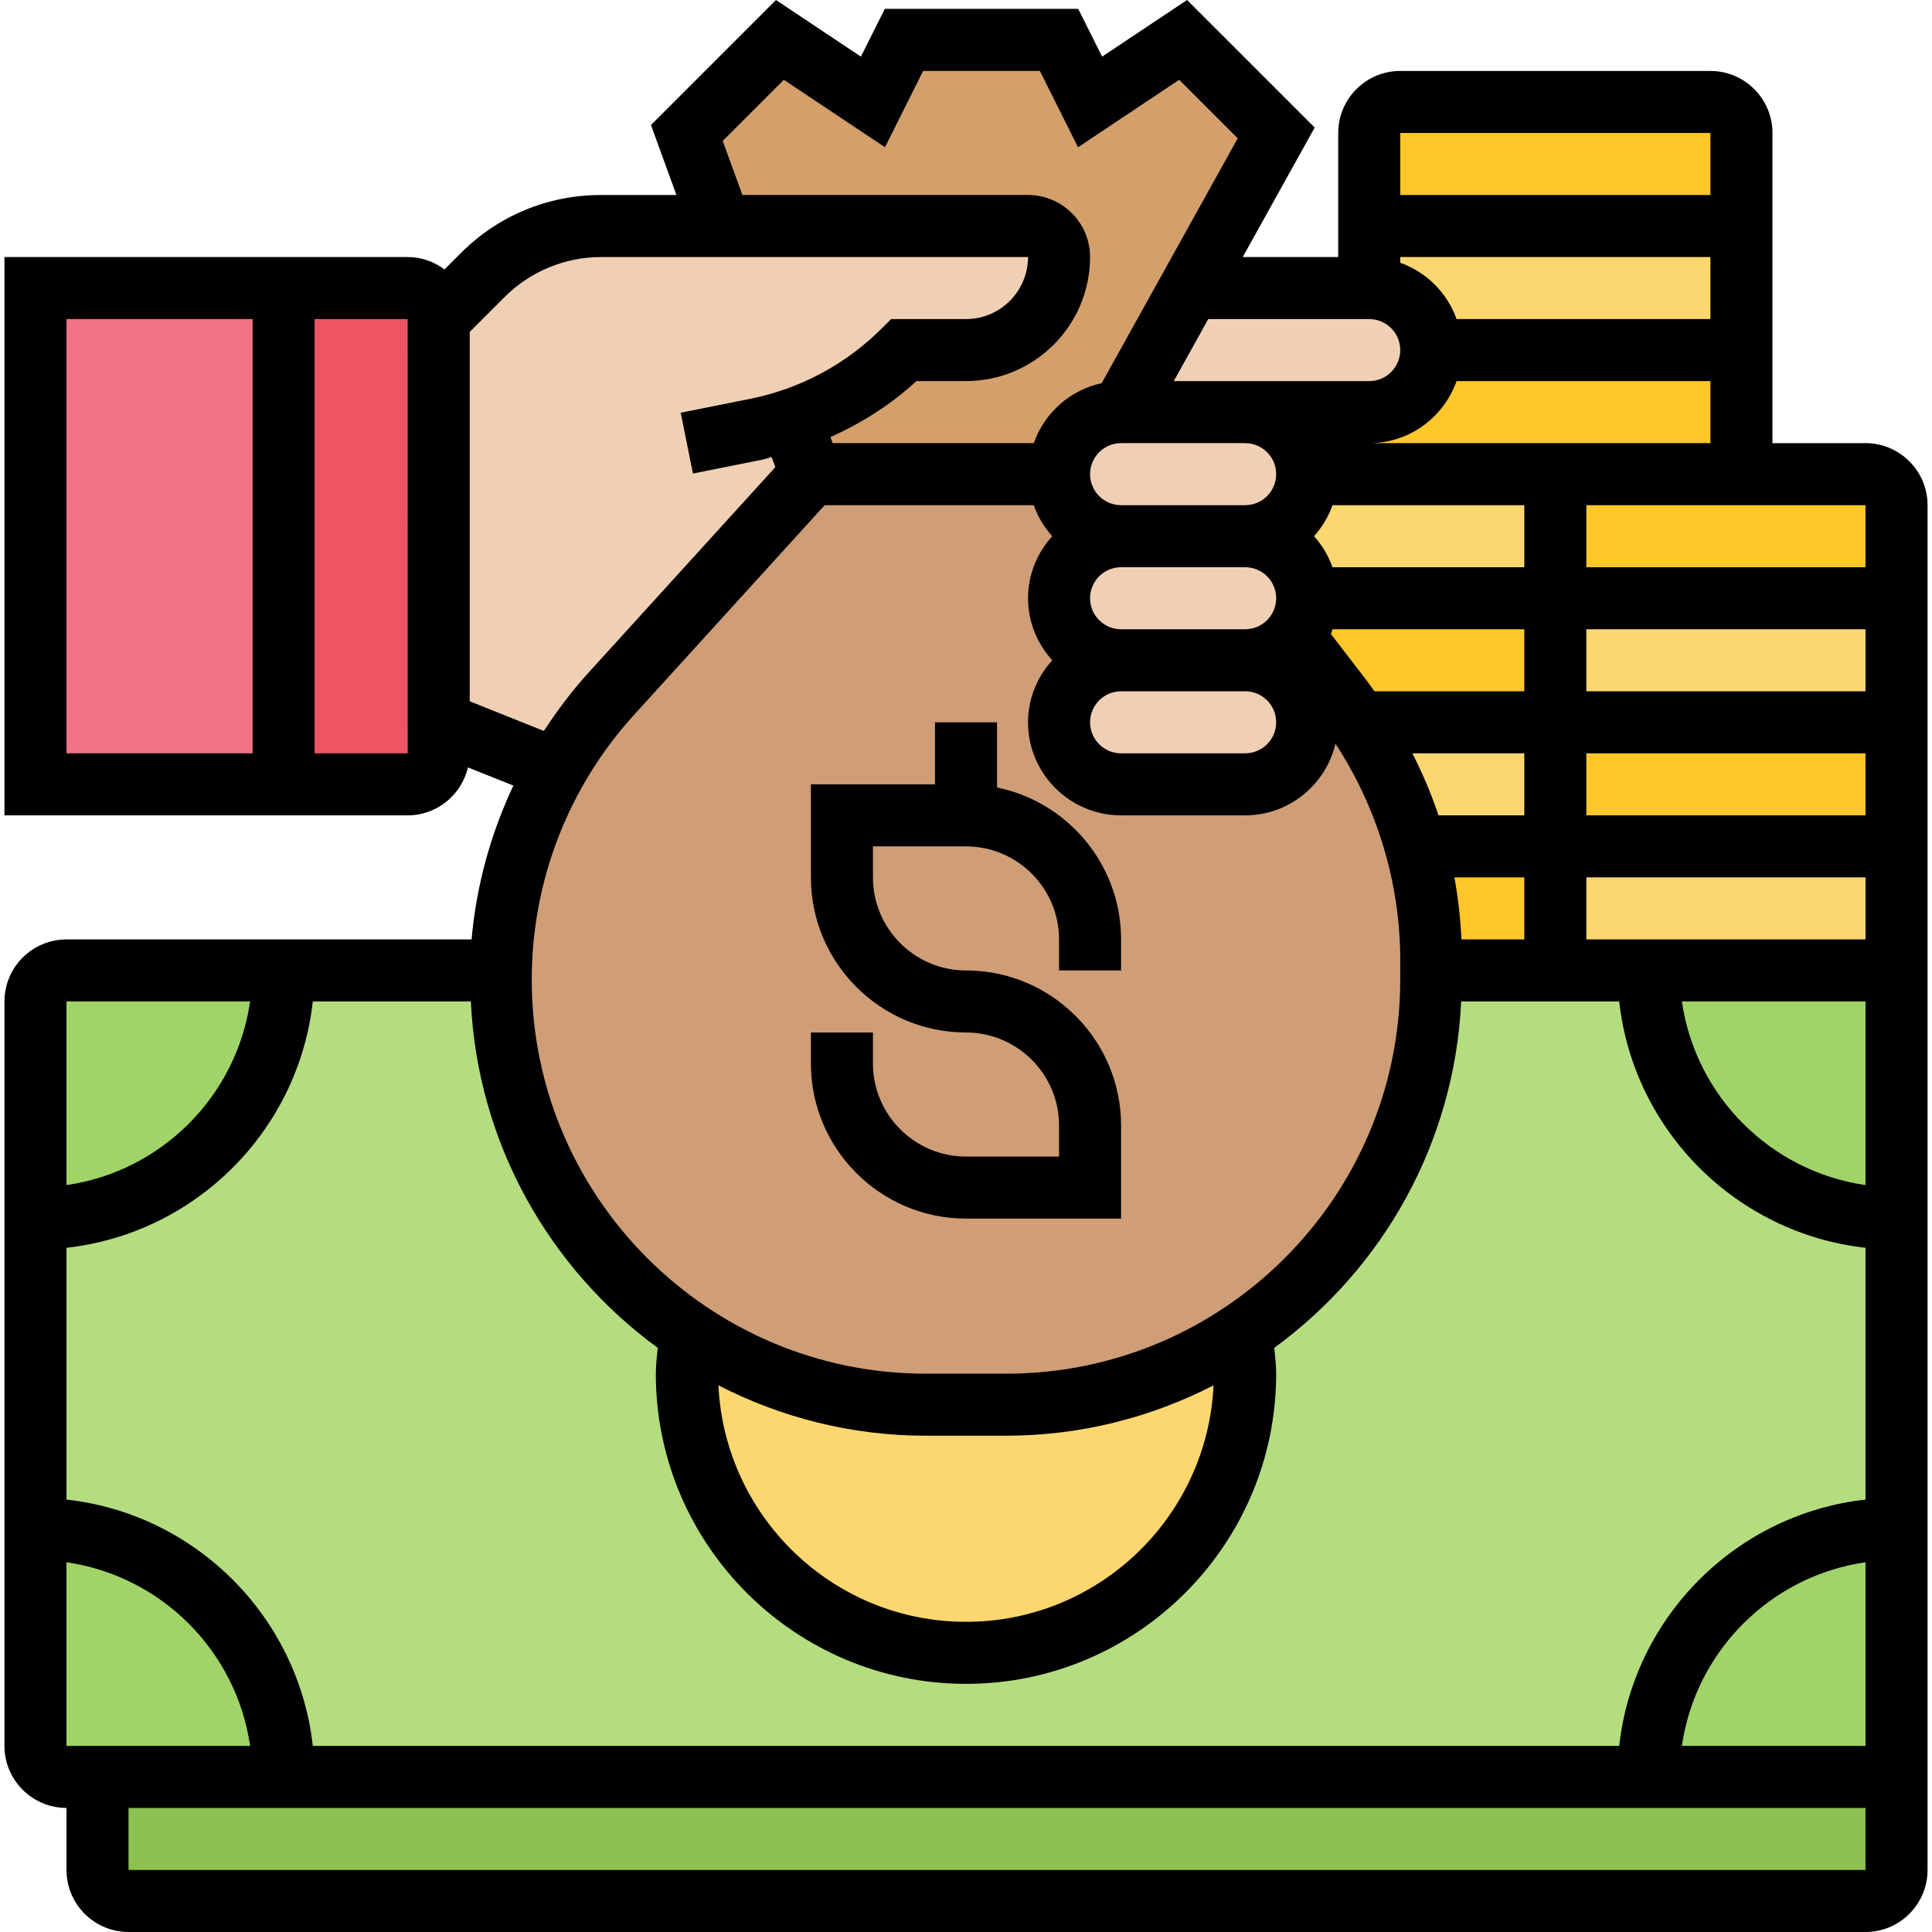 <svg id="_x33_0" enable-background="new 0 0 62 62.287" height="512" viewBox="0 0 62 62.287" width="512" xmlns="http://www.w3.org/2000/svg"><g><g><g><path d="m61 57.287v3c0 .55-.45 1-1 1h-56c-.55 0-1-.45-1-1v-3h6 44z" fill="#8cc152"/></g><g><path d="m60 57.287h-58c-.552 0-1-.448-1-1v-24c0-.552.448-1 1-1h58c.552 0 1 .448 1 1v24c0 .552-.448 1-1 1z" fill="#b4dd7f"/></g><g><path d="m61 31.287v8c-4.42 0-8-3.58-8-8z" fill="#a0d468"/></g><g><path d="m61 49.287v8h-8c0-4.42 3.58-8 8-8z" fill="#a0d468"/></g><g><path d="m9 57.287h-6-1c-.55 0-1-.45-1-1v-7c4.42 0 8 3.58 8 8z" fill="#a0d468"/></g><g><path d="m2 31.287h7c0 4.42-3.58 8-8 8v-7c0-.55.45-1 1-1z" fill="#a0d468"/></g><g><path d="m39.91 42.977c.06.43.09.87.09 1.31 0 4.97-4.03 9-9 9s-9-4.03-9-9c0-.44.03-.88.09-1.3 2.18 1.45 4.8 2.3 7.61 2.3h2.6c2.81 0 5.43-.85 7.61-2.31z" fill="#fcd770"/></g><g><path d="m61 27.287v4h-8-3v-4z" fill="#fcd770"/></g><g><path d="m50 19.287h11v4h-11z" fill="#fcd770"/></g><g><path d="m50 23.287v4h-4.5c-.39-1.42-1.01-2.77-1.84-4z" fill="#fcd770"/></g><g><path d="m50 15.287v4h-8c0-1.1-.9-2-2-2 .55 0 1.05-.22 1.41-.59.37-.36.59-.86.59-1.41z" fill="#fcd770"/></g><g><path d="m56 7.287v4h-10c0-1.1-.9-2-2-2v-2z" fill="#fcd770"/></g><g><path d="m61 16.287v3h-11v-4h6 4c.55 0 1 .45 1 1z" fill="#ffc729"/></g><g><path d="m50 23.287h11v4h-11z" fill="#ffc729"/></g><g><path d="m50 27.287v4h-4v-.34c0-1.24-.17-2.48-.5-3.66z" fill="#ffc729"/></g><g><path d="m50 19.287v4h-6.34c-.16-.24-.33-.47-.5-.69l-1.59-2.07c.27-.34.43-.77.43-1.24z" fill="#ffc729"/></g><g><path d="m56 11.287v4h-6-8c0-1.1-.9-2-2-2h4c.55 0 1.05-.22 1.41-.59.37-.36.59-.86.59-1.41z" fill="#ffc729"/></g><g><path d="m56 4.287v3h-12v-3c0-.55.45-1 1-1h10c.55 0 1 .45 1 1z" fill="#ffc729"/></g><g><path d="m46 31.287v.3c0 4.75-2.42 8.94-6.09 11.39-2.18 1.46-4.8 2.31-7.61 2.31h-2.6c-2.81 0-5.43-.85-7.61-2.3-3.67-2.46-6.09-6.65-6.09-11.4 0-.1 0-.2 0-.3.04-1.6.36-3.17.92-4.64.24-.64.53-1.25.88-1.84.49-.87 1.08-1.69 1.76-2.44l6.44-7.08h8c0 1.1.9 2 2 2-.55 0-1.05.22-1.41.59-.37.36-.59.86-.59 1.41 0 1.1.9 2 2 2-.55 0-1.05.22-1.41.59-.37.36-.59.86-.59 1.41 0 1.1.9 2 2 2h4c.55 0 1.05-.22 1.41-.59.37-.36.59-.86.59-1.41 0-1.1-.9-2-2-2 .55 0 1.05-.22 1.41-.59.06-.05.11-.11.16-.17l1.59 2.07c.17.22.34.45.5.69.83 1.23 1.45 2.58 1.84 4 .33 1.18.5 2.42.5 3.66z" fill="#cf9e76"/></g><g><path d="m44 9.287c1.1 0 2 .9 2 2 0 .55-.22 1.05-.59 1.41-.36.37-.86.59-1.41.59h-4-4l2.22-4z" fill="#f0d0b4"/></g><g><path d="m42 19.287c0 .47-.16.9-.43 1.24-.05.06-.1.12-.16.17-.36.37-.86.59-1.41.59h-4c-1.1 0-2-.9-2-2 0-.55.22-1.05.59-1.41.36-.37.86-.59 1.41-.59h4c1.1 0 2 .9 2 2z" fill="#f0d0b4"/></g><g><path d="m40 13.287c1.1 0 2 .9 2 2 0 .55-.22 1.05-.59 1.41-.36.37-.86.59-1.41.59h-4c-1.1 0-2-.9-2-2 0-.55.22-1.05.59-1.41.36-.37.86-.59 1.41-.59z" fill="#f0d0b4"/></g><g><path d="m40 21.287c1.1 0 2 .9 2 2 0 .55-.22 1.05-.59 1.41-.36.37-.86.59-1.41.59h-4c-1.1 0-2-.9-2-2 0-.55.22-1.05.59-1.41.36-.37.86-.59 1.41-.59z" fill="#f0d0b4"/></g><g><path d="m41 4.287-2.78 5-2.22 4c-.55 0-1.05.22-1.41.59-.37.36-.59.86-.59 1.41h-8l-.64-1.75v-.01c1.37-.45 2.62-1.22 3.64-2.24h2c.83 0 1.58-.34 2.12-.88s.88-1.29.88-2.12c0-.55-.45-1-1-1h-9.91l-1.09-3 3-3 3 2 1-2h5l1 2 3-2z" fill="#d3a06c"/></g><g><path d="m25.36 13.527v.01l.64 1.75-6.44 7.08c-.68.75-1.27 1.57-1.76 2.44l-3.8-1.52v-13l1.42-1.42c1.01-1.01 2.38-1.58 3.81-1.58h3.86 9.91c.55 0 1 .45 1 1 0 .83-.34 1.58-.88 2.12s-1.29.88-2.12.88h-2c-1.02 1.02-2.27 1.79-3.64 2.24z" fill="#f0d0b4"/></g><g><path d="m14 23.287v1c0 .55-.45 1-1 1h-4v-16h4c.55 0 1 .45 1 1z" fill="#ed5565"/></g><g><path d="m1 9.287h8v16h-8z" fill="#ef7385"/></g></g><g><path d="m31 39.287h5v-3c0-2.757-2.243-5-5-5-1.654 0-3-1.346-3-3v-1h3c1.654 0 3 1.346 3 3v1h2v-1c0-2.414-1.721-4.434-4-4.899v-2.101h-2v2h-4v3c0 2.757 2.243 5 5 5 1.654 0 3 1.346 3 3v1h-3c-1.654 0-3-1.346-3-3v-1h-2v1c0 2.756 2.243 5 5 5z"/><path d="m60 14.287h-3v-10c0-1.103-.897-2-2-2h-10c-1.103 0-2 .897-2 2v4h-3.078l2.319-4.174-4.114-4.113-2.739 1.826-.77-1.54h-6.236l-.77 1.54-2.739-1.826-4.03 4.03.821 2.257h-2.435c-1.705 0-3.308.664-4.512 1.869l-.53.53c-.333-.248-.741-.399-1.187-.399h-13v18h13c.946 0 1.736-.662 1.943-1.546l1.464.586c-.732 1.555-1.195 3.229-1.347 4.96h-13.06c-1.103 0-2 .897-2 2v24c0 1.103.897 2 2 2v2c0 1.103.897 2 2 2h56c1.103 0 2-.897 2-2v-29-1-14c0-1.103-.897-2-2-2zm0 12h-9v-2h9zm0 11.92c-3.059-.441-5.479-2.861-5.92-5.92h5.92zm-7.941-5.92c.463 4.165 3.776 7.478 7.941 7.941v8.118c-4.165.463-7.478 3.776-7.941 7.941h-42.118c-.463-4.165-3.776-7.479-7.941-7.941v-8.118c4.165-.463 7.478-3.776 7.941-7.941h5.095c.218 4.585 2.538 8.619 6.025 11.166-.024.278-.061.555-.061.834 0 5.514 4.486 10 10 10s10-4.486 10-10c0-.278-.037-.556-.06-.834 3.487-2.546 5.806-6.58 6.025-11.166zm7.941 18.08v5.92h-5.92c.441-3.059 2.861-5.48 5.92-5.92zm-58 5.92v-5.92c3.059.441 5.479 2.861 5.92 5.92zm24.443-40h6.741c.133.374.335.711.596 1-.48.532-.78 1.229-.78 2s.301 1.468.78 2c-.48.532-.78 1.229-.78 2 0 1.654 1.346 3 3 3h4c1.415 0 2.598-.988 2.912-2.309 1.35 2.061 2.088 4.5 2.088 6.969v.637c0 7.004-5.698 12.703-12.702 12.703h-2.596c-7.004 0-12.702-5.699-12.702-12.703 0-3.167 1.173-6.201 3.304-8.544zm8.557-1c0-.551.448-1 1-1h4c.552 0 1 .449 1 1s-.448 1-1 1h-4c-.552 0-1-.449-1-1zm14 3h-6.184c-.133-.374-.335-.711-.596-1 .26-.289.463-.626.596-1h6.184zm-5.049 3.696-1.184-1.539c.021-.05.03-.105.049-.157h6.184v2h-4.835c-.073-.101-.138-.206-.214-.304zm-2.951 1.304c0 .551-.448 1-1 1h-4c-.552 0-1-.449-1-1s.448-1 1-1h4c.552 0 1 .448 1 1zm0-4c0 .551-.448 1-1 1h-4c-.552 0-1-.449-1-1s.448-1 1-1h4c.552 0 1 .448 1 1zm-11.298 27h2.596c2.407 0 4.675-.593 6.683-1.623-.199 4.236-3.697 7.623-7.981 7.623s-7.782-3.388-7.981-7.623c2.008 1.03 4.276 1.623 6.683 1.623zm17.27-16c-.031-.672-.104-1.34-.227-2h2.255v2zm-.738-4c-.23-.687-.515-1.354-.843-2h3.609v2zm13.766-4h-9v-2h9zm0-4h-9v-2h9zm-10-4h-1-5c1.302 0 2.402-.839 2.816-2h8.184v2zm5-4h-8.184c-.302-.848-.969-1.514-1.816-1.816v-.184h10zm0-6v2h-10v-2zm-11 6c.552 0 1 .449 1 1s-.448 1-1 1h-4-2.301l1.111-2zm-20.843-5.744 1.97-1.97 3.261 2.174 1.23-2.46h3.764l1.23 2.46 3.261-2.174 1.887 1.887-4.386 7.894c-1.023.218-1.844.962-2.19 1.932h-6.484l-.07-.194c1.009-.454 1.951-1.048 2.772-1.806h1.598c2.206 0 4-1.794 4-4 0-1.103-.897-2-2-2h-9.209zm-21.157 5.744h6v14h-6zm8 14v-14h3l.001 14zm5-1.678v-11.908l1.131-1.131c.815-.815 1.944-1.283 3.098-1.283h13.771c0 1.103-.897 2-2 2h-2.414l-.293.293c-1.168 1.168-2.642 1.957-4.263 2.281l-2.227.445.393 1.961 2.227-.445c.107-.021.207-.061.313-.085l.117.324-6.03 6.633c-.533.587-1.004 1.217-1.432 1.872zm-7.08 9.678c-.441 3.059-2.861 5.479-5.92 5.92v-5.92zm-3.92 28v-2h56v2zm47-30v-2h9v2z"/></g></g></svg>